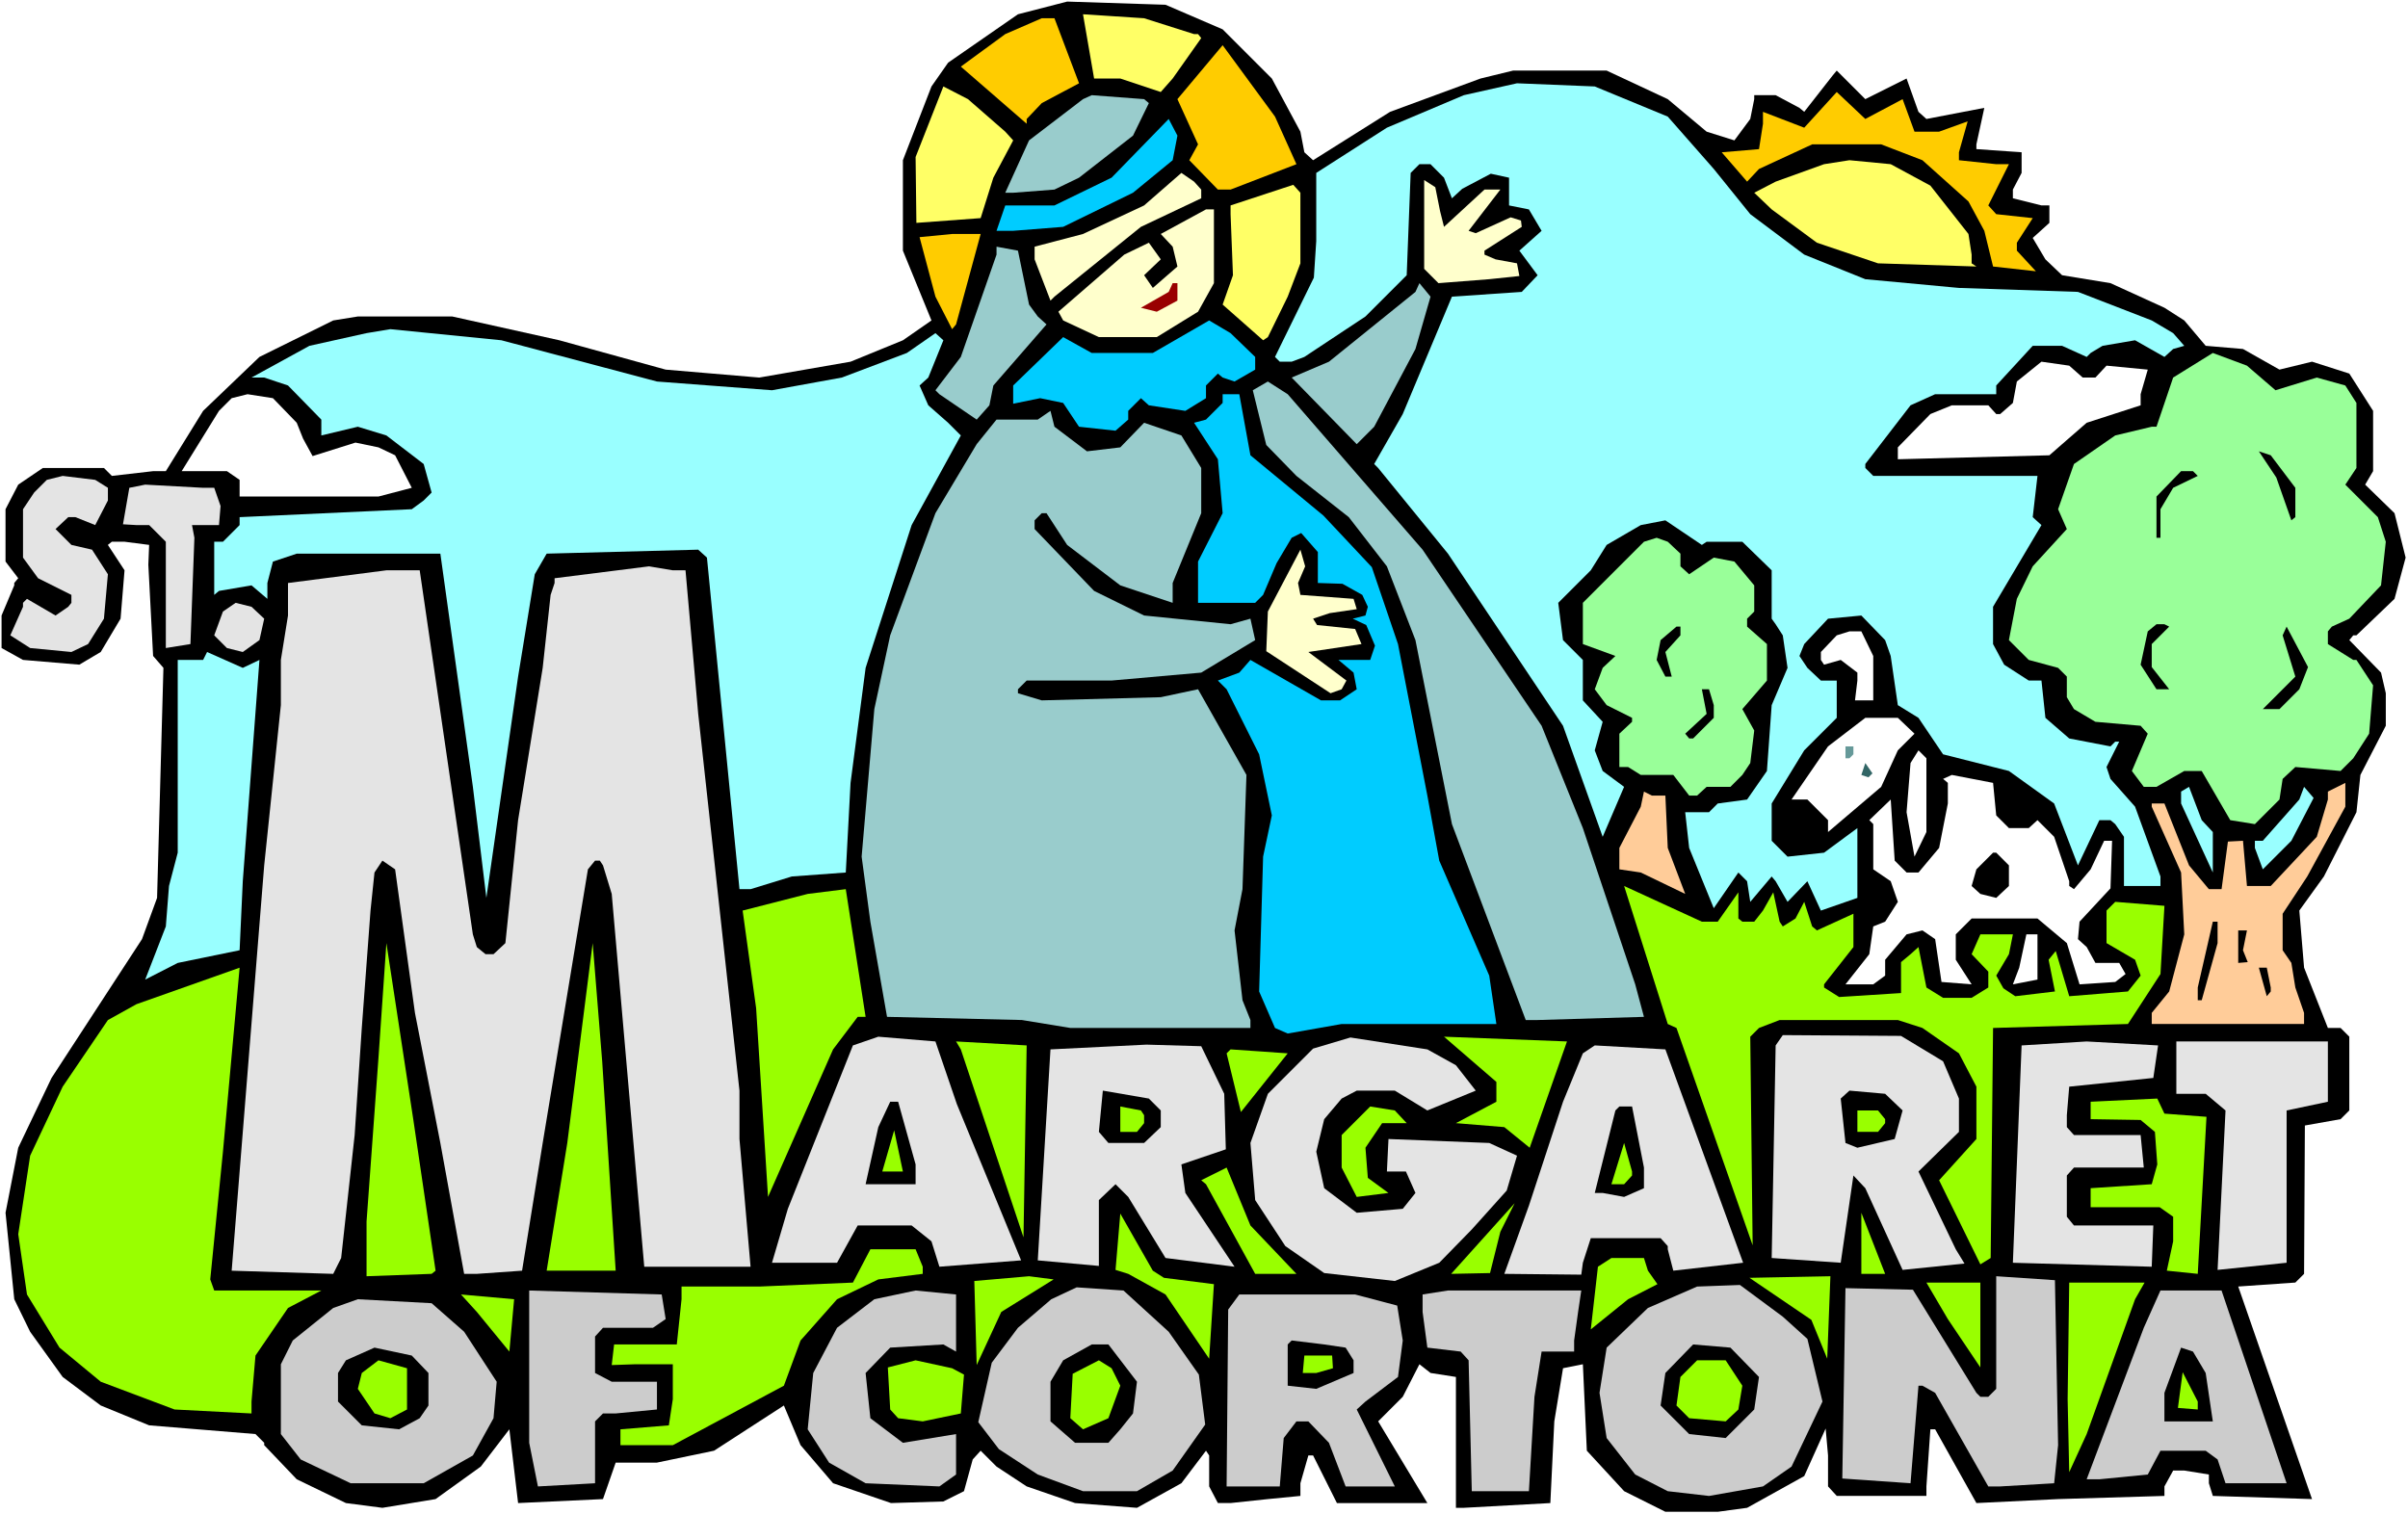<?xml version="1.0" encoding="UTF-8" standalone="no"?>
<svg
   version="1.0"
   width="129.766mm"
   height="81.607mm"
   id="svg111"
   sodipodi:docname="Margaret of Cortona.wmf"
   xmlns:inkscape="http://www.inkscape.org/namespaces/inkscape"
   xmlns:sodipodi="http://sodipodi.sourceforge.net/DTD/sodipodi-0.dtd"
   xmlns="http://www.w3.org/2000/svg"
   xmlns:svg="http://www.w3.org/2000/svg">
  <rect width="100%" height="100%" fill="#333333" stroke="none"/>
  <sodipodi:namedview
     id="namedview111"
     pagecolor="#ffffff"
     bordercolor="#000000"
     borderopacity="0.25"
     inkscape:showpageshadow="2"
     inkscape:pageopacity="0.0"
     inkscape:pagecheckerboard="0"
     inkscape:deskcolor="#d1d1d1"
     inkscape:document-units="mm" />
  <defs
     id="defs1">
    <pattern
       id="WMFhbasepattern"
       patternUnits="userSpaceOnUse"
       width="6"
       height="6"
       x="0"
       y="0" />
  </defs>
  <path
     style="fill:#ffffff;fill-opacity:1;fill-rule:evenodd;stroke:none"
     d="M 0,308.436 H 490.455 V 0 H 0 Z"
     id="path1" />
  <path
     style="fill:#000000;fill-opacity:1;fill-rule:evenodd;stroke:none"
     d="m 249.025,5.978 10.019,10.017 5.818,10.825 0.808,4.201 1.778,1.616 15.675,-9.856 18.422,-6.786 6.626,-1.616 h 19.069 l 12.443,5.816 7.918,6.624 5.656,1.777 3.232,-4.362 0.808,-4.039 v -0.808 h 4.363 l 4.848,2.585 0.97,0.808 5.818,-7.432 0.808,-0.969 5.818,5.816 8.403,-4.201 2.424,6.786 1.616,1.454 11.797,-2.262 -1.616,7.432 v 0.969 l 9.211,0.646 v 4.201 l -1.778,3.393 v 1.777 l 5.818,1.454 h 1.616 v 3.555 l -3.394,3.07 2.586,4.362 3.394,3.231 9.858,1.616 10.989,5.009 4.04,2.585 4.363,5.17 7.595,0.646 7.434,4.201 6.626,-1.616 7.595,2.424 4.848,7.594 v 12.279 l -1.616,2.747 5.979,5.816 2.262,9.048 -2.262,8.402 -7.757,7.432 h -0.646 l -0.808,0.969 6.464,6.624 0.97,4.201 v 6.624 l -5.171,10.017 -0.808,7.594 -6.626,13.087 -5.01,6.947 0.97,11.633 4.848,12.279 h 2.586 l 1.778,1.777 v 15.026 l -1.778,1.777 -7.272,1.293 -0.162,30.213 -1.778,1.777 -11.635,0.808 15.029,43.301 -20.2,-0.646 -0.808,-2.585 v -1.777 l -5.01,-0.808 h -2.262 l -1.778,3.231 v 1.939 l -21.654,0.646 -16.645,0.808 -8.403,-15.026 h -0.97 l -0.808,11.633 v 1.939 h -18.261 l -1.778,-1.939 v -6.301 l -0.485,-5.493 -4.363,9.694 -11.635,6.463 -5.979,0.808 h -10.666 l -8.403,-4.201 -7.595,-8.24 -0.808,-17.611 -4.04,0.808 -1.778,10.825 -0.808,16.642 -17.614,0.969 h -1.616 v -26.659 l -5.171,-0.808 -2.262,-1.777 -3.394,6.624 -5.01,5.009 10.019,16.642 h -18.422 l -4.848,-9.694 h -0.97 l -1.616,5.655 v 2.585 l -6.626,0.646 -7.595,0.808 h -2.586 l -1.778,-3.393 v -6.301 l -0.646,-0.969 -5.01,6.624 -9.05,5.009 -12.605,-0.969 -9.858,-3.393 -6.141,-4.039 -3.232,-3.231 -1.616,1.777 -1.778,6.463 -4.202,2.1 -10.666,0.323 -11.797,-4.039 -6.626,-7.755 -3.394,-8.078 -14.221,9.209 -11.635,2.424 h -8.403 l -2.586,7.432 -17.291,0.808 -1.778,-15.026 -5.818,7.594 -9.211,6.624 -10.827,1.777 -7.434,-0.969 -10.019,-4.847 -6.626,-6.947 v -0.485 l -1.778,-1.777 -21.654,-1.777 -9.858,-4.039 -7.757,-5.816 -6.626,-9.209 -3.232,-6.624 -1.778,-17.611 2.586,-13.249 6.787,-14.218 18.422,-28.275 3.07,-8.402 1.293,-46.855 -2.101,-2.424 -0.97,-18.58 0.162,-4.039 -5.01,-0.646 h -2.586 l -0.808,0.646 3.394,5.17 -0.808,9.856 -4.04,6.786 -4.363,2.585 -11.474,-0.969 -4.363,-2.424 v -6.624 l 2.586,-6.14 v -0.485 l 0.808,-0.969 -2.586,-3.393 V 103.727 L 3.717,98.719 8.726,95.326 H 21.17 l 1.616,1.616 8.403,-0.969 h 2.586 L 41.37,83.693 52.843,72.706 67.872,65.274 72.882,64.466 h 19.23 l 21.816,4.847 21.654,5.978 19.069,1.616 18.584,-3.231 10.666,-4.362 5.818,-4.039 -5.818,-14.218 V 32.637 l 5.818,-15.026 3.394,-4.847 14.221,-9.856 10.019,-2.585 20.038,0.646 z"
     id="path2" />
  <path
     style="fill:#ffff66;fill-opacity:1;fill-rule:evenodd;stroke:none"
     d="m 243.208,6.947 h 0.808 l 0.646,0.808 -5.818,8.24 -2.424,2.747 -8.242,-2.747 h -5.333 l -2.262,-13.087 12.443,0.808 z"
     id="path3" />
  <path
     style="fill:#ffcc00;fill-opacity:1;fill-rule:evenodd;stroke:none"
     d="m 219.776,16.965 -7.595,4.039 -3.07,3.231 v 0.969 l -13.413,-11.633 9.05,-6.624 7.434,-3.231 h 2.586 z"
     id="path4" />
  <path
     style="fill:#ffcc00;fill-opacity:1;fill-rule:evenodd;stroke:none"
     d="m 264.054,33.445 -13.413,5.17 h -2.586 l -5.818,-5.978 1.778,-3.231 -4.202,-9.209 9.211,-10.987 10.666,14.541 z"
     id="path5" />
  <path
     style="fill:#99ffff;fill-opacity:1;fill-rule:evenodd;stroke:none"
     d="m 339.683,23.751 9.373,10.664 7.434,9.209 10.989,8.24 12.443,5.009 19.069,1.777 24.24,0.808 15.029,5.816 4.363,2.585 2.262,2.585 -2.262,0.646 -1.778,1.616 -5.979,-3.393 -6.626,1.131 -2.424,1.454 -0.808,0.808 -5.01,-2.262 h -5.979 l -7.434,8.078 v 1.777 h -12.443 l -5.01,2.262 -9.211,11.956 v 0.808 l 1.616,1.616 h 33.451 l -0.97,8.402 1.778,1.616 -9.858,16.642 v 7.594 l 2.262,4.201 5.01,3.231 h 2.586 l 0.808,7.594 4.848,4.201 8.403,1.616 0.97,-0.969 h 0.808 l -2.586,5.17 0.808,2.424 5.01,5.655 5.171,14.218 v 1.939 h -7.434 v -10.017 l -1.778,-2.585 -0.97,-0.808 h -2.262 l -4.363,9.209 -4.848,-12.602 -9.211,-6.624 -13.413,-3.393 -5.01,-7.432 -4.202,-2.585 -1.454,-10.017 -1.131,-3.231 -4.848,-5.009 -6.787,0.646 -4.848,5.17 -0.97,2.424 1.616,2.424 2.747,2.585 h 3.232 v 7.594 l -6.626,6.624 -6.626,10.825 v 7.594 l 3.232,3.231 7.434,-0.808 6.787,-5.009 v 14.218 l -7.434,2.585 -2.747,-5.978 -4.04,4.201 -2.424,-4.201 -0.808,-0.969 -4.363,5.17 -0.646,-4.201 -1.778,-1.777 -5.01,7.271 -5.01,-12.279 -0.808,-7.271 h 4.848 l 1.778,-1.777 5.979,-0.808 4.04,-5.816 0.97,-13.41 3.232,-7.594 -0.97,-6.624 -1.454,-2.262 -0.808,-1.131 v -9.856 l -5.979,-5.816 h -7.272 l -0.97,0.646 -7.434,-5.009 -5.01,0.969 -6.949,4.039 -3.232,5.17 -6.626,6.624 0.97,7.594 4.04,4.039 v 8.24 l 4.04,4.362 -1.616,5.816 1.616,4.201 4.363,3.231 -4.363,10.179 -8.08,-22.62 -23.432,-35.061 -14.221,-17.449 -0.808,-0.808 5.818,-10.179 10.019,-23.912 14.221,-0.969 3.232,-3.393 -3.717,-5.009 4.525,-4.039 -2.586,-4.362 -4.04,-0.808 v -5.655 l -3.717,-0.808 -5.818,3.07 -2.101,1.939 -1.616,-4.201 -2.747,-2.747 h -2.262 l -1.778,1.777 -0.808,20.842 -8.403,8.402 -12.443,8.24 -2.586,0.969 h -2.424 l -0.97,-0.969 7.918,-16.157 0.485,-7.432 V 35.222 l 14.382,-9.209 15.675,-6.624 10.827,-2.424 15.837,0.646 z"
     id="path6" />
  <path
     style="fill:#ffff66;fill-opacity:1;fill-rule:evenodd;stroke:none"
     d="m 204.747,26.82 1.616,1.777 -4.04,7.594 -2.586,8.24 -13.09,0.969 -0.162,-13.41 5.656,-14.38 5.01,2.585 z"
     id="path7" />
  <path
     style="fill:#ffcc00;fill-opacity:1;fill-rule:evenodd;stroke:none"
     d="m 387.516,20.196 2.424,6.624 h 5.01 l 5.818,-2.1 -1.778,6.301 v 1.616 l 7.595,0.808 h 2.586 l -4.202,8.402 1.616,1.777 7.434,0.808 -3.232,5.009 v 1.616 l 3.878,4.201 -8.726,-0.969 -1.778,-7.271 -3.232,-5.978 -9.373,-8.402 -8.403,-3.231 h -14.059 l -10.827,5.009 -2.424,2.585 -5.171,-5.978 7.595,-0.646 0.808,-5.17 V 22.781 l 8.403,3.231 6.626,-7.271 5.818,5.493 z"
     id="path8" />
  <path
     style="fill:#99cccc;fill-opacity:1;fill-rule:evenodd;stroke:none"
     d="m 233.997,21.004 -3.232,6.624 -10.989,8.563 -5.01,2.424 -8.403,0.646 h -1.616 l 4.848,-10.664 10.989,-8.402 1.778,-0.808 10.666,0.808 z"
     id="path9" />
  <path
     style="fill:#00ccff;fill-opacity:1;fill-rule:evenodd;stroke:none"
     d="m 238.845,32.637 -8.08,6.624 -14.221,6.947 -10.181,0.808 h -3.394 l 1.778,-5.17 h 10.019 l 11.635,-5.655 11.635,-11.956 1.778,3.393 z"
     id="path10" />
  <path
     style="fill:#ffff66;fill-opacity:1;fill-rule:evenodd;stroke:none"
     d="m 393.172,37.807 7.757,9.856 0.646,4.201 v 1.777 l 0.97,0.646 -20.038,-0.646 -12.443,-4.201 -9.211,-6.786 -3.555,-3.393 4.363,-2.262 9.858,-3.555 5.171,-0.808 8.403,0.808 z"
     id="path11" />
  <path
     style="fill:#ffffcc;fill-opacity:1;fill-rule:evenodd;stroke:none"
     d="m 244.662,38.615 v 1.777 l -12.282,5.816 -17.614,14.218 -0.808,0.808 -3.232,-8.402 v -2.585 l 9.858,-2.585 12.443,-5.816 7.595,-6.624 2.586,1.777 z"
     id="path12" />
  <path
     style="fill:#ffffcc;fill-opacity:1;fill-rule:evenodd;stroke:none"
     d="m 293.304,42.977 0.808,3.231 8.242,-7.594 h 3.232 l -6.464,8.402 1.454,0.485 7.11,-3.231 2.101,0.646 0.162,1.293 -7.595,4.847 v 0.808 l 2.262,0.969 4.363,0.808 0.485,2.585 -6.141,0.646 -10.342,0.808 -2.909,-2.908 V 36.676 l 2.262,1.454 z"
     id="path13" />
  <path
     style="fill:#ffff66;fill-opacity:1;fill-rule:evenodd;stroke:none"
     d="m 264.862,53.641 -2.586,6.786 -4.04,8.24 -0.97,0.646 -8.242,-7.271 2.101,-5.978 -0.485,-12.441 v -1.777 l 12.766,-4.201 1.454,1.616 z"
     id="path14" />
  <path
     style="fill:#ffffcc;fill-opacity:1;fill-rule:evenodd;stroke:none"
     d="m 247.248,57.68 -3.232,5.816 -8.403,5.17 h -11.797 l -7.272,-3.393 -0.97,-1.777 13.413,-11.633 5.01,-2.424 2.424,3.393 -3.394,3.231 1.778,2.585 5.01,-4.362 -0.97,-4.039 -2.424,-2.585 9.211,-5.009 h 1.616 z"
     id="path15" />
  <path
     style="fill:#ffcc00;fill-opacity:1;fill-rule:evenodd;stroke:none"
     d="m 194.728,66.082 -0.808,0.969 -3.394,-6.624 -3.232,-12.118 6.626,-0.646 h 5.818 z"
     id="path16" />
  <path
     style="fill:#99cccc;fill-opacity:1;fill-rule:evenodd;stroke:none"
     d="m 209.595,62.043 1.778,2.424 1.778,1.616 -10.827,12.441 -0.808,4.039 -2.586,2.908 -7.595,-5.17 -0.808,-0.808 5.171,-6.786 7.272,-20.842 v -1.616 l 4.363,0.808 z"
     id="path17" />
  <path
     style="fill:#990000;fill-opacity:1;fill-rule:evenodd;stroke:none"
     d="m 239.814,61.235 -4.202,2.262 -3.232,-0.808 5.656,-3.231 0.808,-1.777 h 0.97 z"
     id="path18" />
  <path
     style="fill:#99cccc;fill-opacity:1;fill-rule:evenodd;stroke:none"
     d="m 288.294,71.09 -8.403,15.834 -3.555,3.555 -13.251,-13.572 7.595,-3.231 17.614,-14.218 0.808,-1.777 2.262,2.747 z"
     id="path19" />
  <path
     style="fill:#00ccff;fill-opacity:1;fill-rule:evenodd;stroke:none"
     d="m 255.651,72.706 v 2.585 l -4.202,2.424 -2.424,-0.808 -0.97,-0.808 -2.424,2.424 v 2.585 l -4.202,2.585 -7.434,-1.131 -1.616,-1.454 -2.586,2.585 v 1.777 l -2.586,2.262 -7.434,-0.808 -3.232,-4.847 -4.686,-0.969 -5.494,1.131 v -3.716 l 10.181,-9.856 5.818,3.231 h 12.443 l 11.474,-6.624 4.363,2.585 z"
     id="path20" />
  <path
     style="fill:#99ffff;fill-opacity:1;fill-rule:evenodd;stroke:none"
     d="m 133.805,77.715 23.432,1.777 14.221,-2.585 13.251,-5.009 5.818,-4.039 1.616,1.454 -3.07,7.594 -1.778,1.616 1.778,4.039 4.04,3.555 2.586,2.585 -10.019,18.257 -9.373,29.082 -3.07,23.428 -0.97,18.257 -10.989,0.808 -8.403,2.585 h -2.262 l -6.626,-67.536 -1.778,-1.616 -30.866,0.808 -2.424,4.201 -3.394,20.842 -6.464,45.078 -2.747,-22.62 -6.626,-47.501 H 60.438 l -4.848,1.616 -1.131,4.362 v 3.231 l -3.232,-2.747 -6.626,1.131 -0.97,0.808 v -10.825 h 1.778 l 3.394,-3.393 v -1.616 l 35.067,-1.616 2.424,-1.777 1.616,-1.616 -1.616,-5.816 -7.595,-5.816 -5.818,-1.777 -7.434,1.777 v -3.231 l -6.787,-6.947 -4.848,-1.616 h -2.586 l 11.797,-6.463 11.635,-2.585 4.848,-0.808 22.624,2.262 z"
     id="path21" />
  <path
     style="fill:#99ff99;fill-opacity:1;fill-rule:evenodd;stroke:none"
     d="m 463.468,79.492 8.403,-2.585 5.818,1.616 2.262,3.555 v 13.249 l -2.262,3.393 6.626,6.624 1.616,5.009 -0.97,8.886 -6.464,6.786 -3.555,1.616 -0.808,0.969 v 2.585 l 5.171,3.231 h 0.646 l 3.394,5.17 -0.808,9.856 -3.232,5.009 -2.586,2.585 -9.211,-0.808 -2.586,2.424 -0.646,4.201 -5.01,5.009 -5.01,-0.808 -5.818,-10.017 h -3.555 l -5.656,3.231 h -2.586 l -2.424,-3.231 3.232,-7.594 -1.454,-1.616 -9.211,-0.808 -4.363,-2.585 -1.454,-2.424 v -4.201 l -1.778,-1.777 -5.979,-1.616 -4.04,-4.039 1.616,-8.402 3.232,-6.624 6.949,-7.594 -1.778,-4.039 3.232,-9.209 8.403,-5.816 7.434,-1.777 h 0.97 l 3.394,-10.017 8.08,-5.009 6.949,2.585 z"
     id="path22" />
  <path
     style="fill:#ffffff;fill-opacity:1;fill-rule:evenodd;stroke:none"
     d="m 424.2,76.907 h 2.586 l 2.262,-2.424 8.403,0.808 -1.454,5.009 v 2.262 l -10.989,3.555 -5.01,4.362 -2.586,2.262 -30.866,0.808 v -2.424 l 6.626,-6.786 4.363,-1.777 h 7.434 l 1.616,1.777 h 0.808 l 2.586,-2.262 0.808,-4.362 5.01,-4.039 5.656,0.808 z"
     id="path23" />
  <path
     style="fill:#99cccc;fill-opacity:1;fill-rule:evenodd;stroke:none"
     d="m 289.748,111.967 24.24,35.868 8.403,20.842 10.666,31.829 1.778,6.624 -21.654,0.646 h -2.424 l -15.029,-39.908 -7.434,-37.484 -5.818,-15.026 -7.757,-10.017 -10.666,-8.402 -6.141,-6.301 -2.747,-11.148 3.07,-1.777 4.04,2.585 z"
     id="path24" />
  <path
     style="fill:#ffffff;fill-opacity:1;fill-rule:evenodd;stroke:none"
     d="m 60.438,86.116 1.293,3.231 1.939,3.555 8.726,-2.747 4.686,0.969 3.394,1.616 3.394,6.624 -6.787,1.777 H 48.803 v -3.393 l -2.586,-1.777 h -9.211 l 7.595,-12.279 2.586,-2.585 3.232,-0.808 5.171,0.808 z"
     id="path25" />
  <path
     style="fill:#00ccff;fill-opacity:1;fill-rule:evenodd;stroke:none"
     d="m 254.681,92.741 14.867,12.279 9.858,10.502 5.333,15.672 5.979,30.86 2.424,13.249 10.181,23.428 1.454,9.856 h -31.512 l -10.989,1.939 -2.586,-1.131 -3.232,-7.432 0.808,-27.467 1.778,-8.402 -2.586,-12.441 -6.626,-13.249 -1.778,-1.777 4.363,-1.616 2.262,-2.585 14.382,8.24 h 3.878 l 3.394,-2.262 -0.646,-3.393 -3.07,-2.585 h 6.464 l 0.97,-2.908 -1.778,-4.201 -2.747,-1.293 2.586,-0.646 0.485,-1.777 -1.131,-2.424 -4.04,-2.262 -5.01,-0.162 v -6.301 l -3.394,-3.878 -1.939,0.969 -3.07,5.17 -2.747,6.463 -1.616,1.616 h -11.635 v -8.402 l 5.01,-9.856 -0.97,-10.987 -4.848,-7.432 2.424,-0.646 3.394,-3.393 v -1.777 h 3.394 z"
     id="path26" />
  <path
     style="fill:#99cccc;fill-opacity:1;fill-rule:evenodd;stroke:none"
     d="m 221.392,91.933 6.787,-0.808 4.848,-5.009 7.595,2.585 4.04,6.624 v 9.209 l -5.818,14.218 v 4.039 l -10.666,-3.555 -10.827,-8.24 -4.202,-6.463 h -0.97 l -1.454,1.454 v 1.777 l 12.12,12.602 10.181,5.009 17.614,1.777 4.04,-1.131 0.97,4.362 -10.989,6.624 -18.261,1.616 h -17.291 l -1.778,1.777 v 0.808 l 4.848,1.454 24.24,-0.646 7.595,-1.616 9.858,17.449 -0.808,23.266 -1.616,8.402 1.616,14.218 1.616,4.039 v 1.616 h -36.683 l -9.858,-1.616 -27.472,-0.646 -3.394,-19.388 -1.778,-13.249 2.586,-30.052 3.232,-15.026 9.211,-24.882 8.403,-14.057 4.04,-5.009 h 8.403 l 2.586,-1.777 0.808,3.231 z"
     id="path27" />
  <path
     style="fill:#000000;fill-opacity:1;fill-rule:evenodd;stroke:none"
     d="m 467.508,99.365 v 5.978 l -0.808,0.646 -3.07,-8.725 -3.555,-5.332 2.424,0.808 z"
     id="path28" />
  <path
     style="fill:#000000;fill-opacity:1;fill-rule:evenodd;stroke:none"
     d="m 447.631,96.942 -5.01,2.424 -2.586,4.362 v 5.816 h -0.808 v -8.402 l 5.01,-5.17 h 2.424 z"
     id="path29" />
  <path
     style="fill:#e4e4e4;fill-opacity:1;fill-rule:evenodd;stroke:none"
     d="m 21.978,99.365 v 2.585 l -2.586,5.009 -4.04,-1.616 h -1.454 l -2.586,2.424 3.232,3.231 4.202,0.969 3.232,5.009 -0.808,9.048 -3.232,5.17 -3.394,1.616 -8.403,-0.808 -4.04,-2.585 2.586,-5.816 v -0.808 l 0.808,-0.808 5.818,3.393 2.586,-1.777 0.646,-0.808 v -1.616 l -6.787,-3.393 -3.07,-4.201 v -9.856 l 2.262,-3.393 2.586,-2.585 3.232,-0.808 6.626,0.808 z"
     id="path30" />
  <path
     style="fill:#e4e4e4;fill-opacity:1;fill-rule:evenodd;stroke:none"
     d="m 43.632,99.365 1.293,3.716 -0.323,3.878 h -5.494 l 0.485,2.585 -0.808,21.65 -5.01,0.808 v -21.65 l -3.394,-3.393 h -2.586 l -2.747,-0.162 1.293,-7.432 3.232,-0.646 11.797,0.646 z"
     id="path31" />
  <path
     style="fill:#99ff99;fill-opacity:1;fill-rule:evenodd;stroke:none"
     d="m 342.268,112.775 v 2.585 l 1.778,1.616 5.01,-3.393 4.202,0.808 4.04,4.847 v 5.332 l -1.454,1.454 v 1.616 l 4.04,3.555 v 7.432 l -5.01,5.816 2.424,4.362 -0.808,6.624 -1.616,2.424 -2.424,2.424 h -4.848 l -1.939,1.777 h -1.616 l -3.232,-4.201 h -6.626 l -2.586,-1.616 h -1.778 v -6.786 l 2.586,-2.424 v -0.808 l -5.171,-2.585 -2.424,-3.231 1.616,-4.362 2.586,-2.424 -6.626,-2.424 v -8.402 l 6.626,-6.624 5.818,-5.816 2.586,-0.808 2.262,0.808 z"
     id="path32" />
  <path
     style="fill:#ffffcc;fill-opacity:1;fill-rule:evenodd;stroke:none"
     d="m 264.377,118.753 0.485,2.424 10.827,0.808 0.646,2.1 -5.494,0.808 -3.394,1.131 0.808,1.293 7.757,0.808 1.293,3.07 -10.827,1.616 7.757,5.816 -0.97,1.777 -2.262,0.808 -13.09,-8.563 0.323,-8.078 6.626,-12.602 0.97,3.393 z"
     id="path33" />
  <path
     style="fill:#e4e4e4;fill-opacity:1;fill-rule:evenodd;stroke:none"
     d="m 139.622,116.168 2.586,29.244 8.403,76.745 v 9.856 l 2.262,26.013 h -21.654 l -6.626,-75.938 -1.778,-5.816 -0.646,-0.969 h -0.97 l -1.454,1.777 -9.211,55.741 -4.202,26.013 -9.211,0.646 h -2.586 l -4.848,-26.659 -5.171,-26.497 -4.04,-29.244 -2.586,-1.777 -1.616,2.424 -0.808,7.755 -1.778,23.912 -1.454,21.812 -2.747,25.043 -1.616,3.231 -20.685,-0.646 6.626,-82.562 3.394,-32.637 v -9.209 l 1.454,-9.048 v -6.624 l 20.038,-2.585 h 6.787 l 10.827,74.16 0.808,2.585 1.778,1.454 h 1.616 l 2.424,-2.262 2.586,-25.043 5.01,-31.021 1.616,-14.864 0.808,-2.424 v -0.969 l 19.23,-2.424 4.848,0.808 z"
     id="path34" />
  <path
     style="fill:#e4e4e4;fill-opacity:1;fill-rule:evenodd;stroke:none"
     d="m 53.813,126.024 -0.97,4.362 -3.394,2.424 -3.232,-0.808 -2.586,-2.585 1.778,-4.847 2.586,-1.777 3.232,0.808 z"
     id="path35" />
  <path
     style="fill:#000000;fill-opacity:1;fill-rule:evenodd;stroke:none"
     d="m 441.814,127.64 -3.555,3.555 v 4.686 l 3.555,4.524 h 0.808 -3.394 l -3.232,-5.009 1.454,-6.786 1.778,-1.454 h 1.616 z"
     id="path36" />
  <path
     style="fill:#000000;fill-opacity:1;fill-rule:evenodd;stroke:none"
     d="m 342.268,129.417 -3.07,3.393 1.293,5.009 h -1.293 l -1.778,-3.393 0.808,-4.039 3.232,-2.747 h 0.808 z"
     id="path37" />
  <path
     style="fill:#000000;fill-opacity:1;fill-rule:evenodd;stroke:none"
     d="m 468.316,140.404 -4.04,4.039 h -3.394 l 6.626,-6.624 -2.586,-8.402 0.808,-1.777 4.363,8.24 z"
     id="path38" />
  <path
     style="fill:#ffffff;fill-opacity:1;fill-rule:evenodd;stroke:none"
     d="m 381.537,133.618 v 9.048 h -3.717 l 0.485,-4.039 v -1.616 l -3.394,-2.585 -3.394,0.969 -0.646,-0.969 v -1.616 l 3.232,-3.393 2.586,-0.808 h 2.424 z"
     id="path39" />
  <path
     style="fill:#99ffff;fill-opacity:1;fill-rule:evenodd;stroke:none"
     d="m 52.843,134.426 -3.394,45.078 -0.646,14.057 -12.605,2.585 -6.626,3.393 4.202,-10.825 0.646,-8.24 1.778,-6.786 v -39.261 h 5.171 l 0.808,-1.616 7.272,3.231 z"
     id="path40" />
  <path
     style="fill:#000000;fill-opacity:1;fill-rule:evenodd;stroke:none"
     d="m 349.056,143.635 v 2.585 l -4.202,4.201 h -0.808 l -0.808,-0.969 4.363,-4.039 -0.97,-5.009 h 1.454 z"
     id="path41" />
  <path
     style="fill:#ffffff;fill-opacity:1;fill-rule:evenodd;stroke:none"
     d="m 389.94,149.452 -3.394,3.393 -3.394,7.432 -10.827,9.209 v -2.424 l -4.202,-4.201 h -3.232 l 7.434,-10.825 7.595,-5.816 h 6.626 z"
     id="path42" />
  <path
     style="fill:#669999;fill-opacity:1;fill-rule:evenodd;stroke:none"
     d="m 377.497,153.652 -0.808,0.808 h -0.808 v -2.424 h 1.616 z"
     id="path43" />
  <path
     style="fill:#ffffff;fill-opacity:1;fill-rule:evenodd;stroke:none"
     d="m 392.364,169.486 -2.424,5.009 -1.616,-9.048 0.808,-10.017 1.616,-2.585 1.616,1.616 z"
     id="path44" />
  <path
     style="fill:#326666;fill-opacity:1;fill-rule:evenodd;stroke:none"
     d="m 380.568,158.338 -1.454,-0.485 0.808,-2.424 1.454,2.1 z"
     id="path45" />
  <path
     style="fill:#ffffff;fill-opacity:1;fill-rule:evenodd;stroke:none"
     d="m 406.585,166.093 2.586,2.585 h 4.04 l 1.778,-1.616 3.394,3.393 3.07,9.048 v 0.969 l 0.97,0.646 3.394,-4.039 2.747,-5.816 h 1.616 l -0.323,9.694 -6.302,6.786 -0.323,3.555 1.778,1.616 1.778,3.231 h 4.848 l 1.293,2.262 -2.101,1.616 -7.272,0.485 -2.586,-8.402 -5.979,-5.009 h -13.413 l -3.232,3.231 v 5.17 l 3.232,5.009 -6.141,-0.485 -1.293,-8.725 -2.586,-1.777 -3.232,0.808 -4.363,5.17 v 3.231 l -2.424,1.777 h -5.656 l 4.848,-6.14 0.808,-5.655 2.424,-0.969 2.586,-4.039 -1.454,-4.201 -3.555,-2.424 v -9.209 l -0.808,-0.808 4.363,-4.201 0.808,12.441 2.424,2.424 h 2.424 l 4.202,-5.009 1.778,-9.048 v -4.201 l -0.97,-0.808 1.778,-0.808 8.403,1.616 z"
     id="path46" />
  <path
     style="fill:#ffcc99;fill-opacity:1;fill-rule:evenodd;stroke:none"
     d="m 469.932,178.534 -5.01,7.594 v 7.432 l 1.778,2.585 0.808,5.009 1.778,5.17 v 2.262 H 438.259 v -2.262 l 3.555,-4.362 3.07,-11.633 -0.646,-12.602 -5.979,-13.41 v -0.646 h 2.586 l 5.01,12.602 4.04,4.847 h 2.586 l 1.293,-9.694 3.07,-0.162 0.808,9.209 h 4.848 l 9.373,-10.017 2.262,-7.594 v -1.616 l 3.555,-1.777 v 4.847 z"
     id="path47" />
  <path
     style="fill:#99ffff;fill-opacity:1;fill-rule:evenodd;stroke:none"
     d="m 450.702,169.486 v 8.24 l -6.464,-14.057 v -2.424 l 1.616,-0.969 2.586,6.786 z"
     id="path48" />
  <path
     style="fill:#99ffff;fill-opacity:1;fill-rule:evenodd;stroke:none"
     d="m 466.7,171.263 -5.818,5.816 -1.616,-4.362 v -1.454 h 1.616 l 7.434,-8.402 0.97,-2.585 1.939,2.262 z"
     id="path49" />
  <path
     style="fill:#ffcc99;fill-opacity:1;fill-rule:evenodd;stroke:none"
     d="m 339.198,162.054 0.485,10.664 3.555,9.371 -9.05,-4.362 -4.363,-0.646 v -4.362 l 4.363,-8.402 0.646,-3.07 1.616,0.808 z"
     id="path50" />
  <path
     style="fill:#000000;fill-opacity:1;fill-rule:evenodd;stroke:none"
     d="m 409.171,176.272 v 4.201 l -2.586,2.424 -3.232,-0.808 -1.778,-1.616 0.97,-3.393 3.394,-3.393 h 0.646 z"
     id="path51" />
  <path
     style="fill:#99ff00;fill-opacity:1;fill-rule:evenodd;stroke:none"
     d="m 349.864,187.743 4.202,-5.978 v 5.332 l 0.808,0.646 h 2.424 l 1.778,-2.262 2.101,-3.716 1.293,5.978 0.646,0.969 2.586,-1.616 1.778,-3.393 1.616,5.009 0.97,0.808 7.434,-3.393 v 6.786 l -5.979,7.594 v 0.646 l 3.07,1.939 12.605,-0.808 v -6.301 l 1.939,-1.616 1.616,-1.454 1.616,8.24 3.394,2.1 h 5.818 l 3.394,-2.1 v -3.231 l -3.394,-3.555 1.778,-4.039 h 6.626 l -0.808,4.039 -2.586,4.362 1.454,2.585 2.424,1.616 8.08,-0.969 -1.293,-6.463 1.454,-1.777 2.747,9.209 11.958,-0.969 2.586,-3.231 -1.131,-3.231 -5.818,-3.393 v -6.624 l 1.778,-1.777 10.019,0.808 -0.808,13.895 -6.626,10.179 -27.472,0.808 -0.485,46.855 -2.101,1.293 -8.403,-17.126 7.595,-8.402 v -10.664 l -3.555,-6.786 -7.434,-5.17 -5.01,-1.616 h -24.078 l -4.202,1.616 -1.778,1.777 0.485,42.493 -15.514,-44.27 -1.778,-0.808 -8.888,-28.113 15.837,7.271 z"
     id="path52" />
  <path
     style="fill:#99ff00;fill-opacity:1;fill-rule:evenodd;stroke:none"
     d="m 174.689,207.132 -5.01,6.624 -13.251,30.052 -2.424,-38.453 -2.747,-19.873 13.251,-3.393 7.757,-0.969 4.04,26.013 z"
     id="path53" />
  <path
     style="fill:#000000;fill-opacity:1;fill-rule:evenodd;stroke:none"
     d="m 451.671,192.106 -3.232,11.633 h -0.808 v -2.585 l 3.07,-13.41 h 0.97 z"
     id="path54" />
  <path
     style="fill:#000000;fill-opacity:1;fill-rule:evenodd;stroke:none"
     d="m 456.843,193.56 0.97,2.424 -1.939,0.162 v -6.624 h 1.778 z"
     id="path55" />
  <path
     style="fill:#ffffff;fill-opacity:1;fill-rule:evenodd;stroke:none"
     d="m 414.988,199.538 -5.01,0.969 1.293,-3.393 1.454,-6.786 h 2.262 z"
     id="path56" />
  <path
     style="fill:#99ff00;fill-opacity:1;fill-rule:evenodd;stroke:none"
     d="m 42.824,260.611 0.808,2.262 h 21.816 l -6.787,3.555 -6.626,9.694 -0.808,9.371 v 2.424 l -15.675,-0.808 -15.029,-5.655 -8.403,-6.947 -6.626,-10.825 -1.778,-12.279 2.424,-15.995 6.626,-14.057 9.211,-13.572 5.818,-3.231 21.008,-7.432 -3.394,37.484 z"
     id="path57" />
  <path
     style="fill:#000000;fill-opacity:1;fill-rule:evenodd;stroke:none"
     d="m 462.499,201.154 v 0.808 l -0.808,0.969 -1.616,-5.816 h 1.616 z"
     id="path58" />
  <path
     style="fill:#99ff00;fill-opacity:1;fill-rule:evenodd;stroke:none"
     d="m 88.718,258.834 -0.808,0.646 -13.251,0.485 V 248.817 l 2.424,-33.283 1.616,-23.428 5.494,36.03 z"
     id="path59" />
  <path
     style="fill:#99ff00;fill-opacity:1;fill-rule:evenodd;stroke:none"
     d="m 125.401,258.834 h -14.059 l 4.202,-26.013 5.171,-40.715 1.939,24.074 z"
     id="path60" />
  <path
     style="fill:#e4e4e4;fill-opacity:1;fill-rule:evenodd;stroke:none"
     d="m 194.889,224.904 13.09,31.829 -16.645,1.293 -1.616,-5.17 -4.04,-3.231 H 174.689 l -4.202,7.594 h -13.251 l 3.232,-10.987 13.251,-33.283 5.171,-1.777 11.635,0.969 z"
     id="path61" />
  <path
     style="fill:#99ff00;fill-opacity:1;fill-rule:evenodd;stroke:none"
     d="m 311.564,233.791 -5.171,-4.201 -9.858,-0.808 8.242,-4.362 v -4.039 l -10.666,-9.209 25.048,0.969 z"
     id="path62" />
  <path
     style="fill:#99ff00;fill-opacity:1;fill-rule:evenodd;stroke:none"
     d="m 208.464,252.048 -12.766,-38.292 -0.97,-1.616 14.382,0.808 z"
     id="path63" />
  <path
     style="fill:#e4e4e4;fill-opacity:1;fill-rule:evenodd;stroke:none"
     d="m 296.536,216.987 4.04,5.17 -9.858,4.039 -6.626,-4.039 h -7.757 l -3.07,1.616 -3.555,4.201 -1.616,6.624 1.616,7.432 6.626,5.009 9.373,-0.808 2.586,-3.231 -1.939,-4.362 h -3.878 l 0.323,-6.624 20.523,0.808 5.656,2.585 -2.101,7.109 -7.11,7.917 -6.626,6.786 -9.05,3.716 -14.382,-1.616 -7.918,-5.493 -6.141,-9.371 -0.97,-11.633 3.555,-10.017 9.211,-9.209 7.595,-2.262 15.675,2.424 z"
     id="path64" />
  <path
     style="fill:#e4e4e4;fill-opacity:1;fill-rule:evenodd;stroke:none"
     d="m 395.758,216.18 3.232,7.594 v 6.786 l -8.242,8.078 7.595,15.834 1.778,2.908 -12.605,1.293 -7.595,-16.642 -2.424,-2.585 -2.586,17.773 -14.059,-0.969 0.808,-43.301 1.454,-2.1 24.078,0.162 z"
     id="path65" />
  <path
     style="fill:#e4e4e4;fill-opacity:1;fill-rule:evenodd;stroke:none"
     d="m 438.582,219.573 -17.13,1.777 -0.485,5.816 v 2.424 l 1.454,1.616 h 13.574 l 0.646,6.624 h -14.221 l -1.454,1.616 v 8.402 l 1.454,1.777 h 16.16 l -0.323,8.402 -28.28,-0.808 1.778,-44.27 13.251,-0.808 14.544,0.808 z"
     id="path66" />
  <path
     style="fill:#e4e4e4;fill-opacity:1;fill-rule:evenodd;stroke:none"
     d="m 474.134,224.42 -8.403,1.777 v 31.021 l -14.059,1.454 1.616,-32.475 -4.04,-3.393 h -5.979 v -10.664 h 30.866 z"
     id="path67" />
  <path
     style="fill:#e4e4e4;fill-opacity:1;fill-rule:evenodd;stroke:none"
     d="m 355.035,257.218 -14.221,1.616 -1.131,-4.362 v -0.646 l -1.454,-1.616 h -14.221 l -1.616,5.009 -0.323,2.424 -15.675,-0.162 5.01,-13.895 6.949,-21.166 4.04,-9.856 2.424,-1.616 14.382,0.808 z"
     id="path68" />
  <path
     style="fill:#e4e4e4;fill-opacity:1;fill-rule:evenodd;stroke:none"
     d="m 244.662,213.11 4.686,9.694 0.323,11.31 -9.05,3.07 0.808,5.816 10.019,15.026 -14.059,-1.777 -7.595,-12.441 -2.586,-2.585 -3.394,3.231 v 13.41 l -12.443,-1.131 2.586,-42.977 19.554,-0.969 z"
     id="path69" />
  <path
     style="fill:#99ff00;fill-opacity:1;fill-rule:evenodd;stroke:none"
     d="m 252.742,226.52 -2.909,-11.956 0.808,-0.808 11.635,0.808 z"
     id="path70" />
  <path
     style="fill:#000000;fill-opacity:1;fill-rule:evenodd;stroke:none"
     d="m 236.421,226.197 v 3.393 l -3.394,3.231 h -7.272 l -1.939,-2.262 0.808,-8.402 9.373,1.616 z"
     id="path71" />
  <path
     style="fill:#000000;fill-opacity:1;fill-rule:evenodd;stroke:none"
     d="m 387.516,226.197 -1.616,5.816 -7.595,1.777 -2.424,-0.969 -0.97,-9.048 1.778,-1.616 7.272,0.646 z"
     id="path72" />
  <path
     style="fill:#000000;fill-opacity:1;fill-rule:evenodd;stroke:none"
     d="m 186.486,237.184 v 4.039 H 176.305 l 2.586,-11.633 2.424,-5.17 h 1.616 z"
     id="path73" />
  <path
     style="fill:#99ff00;fill-opacity:1;fill-rule:evenodd;stroke:none"
     d="m 440.844,226.843 8.565,0.646 -1.778,31.991 -6.302,-0.646 1.293,-5.978 v -5.009 l -2.747,-1.939 h -14.059 v -3.878 l 12.443,-0.808 1.131,-4.039 -0.485,-6.624 -2.909,-2.424 -10.181,-0.162 v -3.555 l 13.574,-0.646 z"
     id="path74" />
  <path
     style="fill:#99ff00;fill-opacity:1;fill-rule:evenodd;stroke:none"
     d="m 233.027,227.166 v 1.616 l -1.454,1.777 h -3.394 v -5.17 l 4.202,0.808 z"
     id="path75" />
  <path
     style="fill:#99ff00;fill-opacity:1;fill-rule:evenodd;stroke:none"
     d="m 286.516,228.782 h -5.01 l -3.394,5.009 0.485,6.14 4.202,3.07 -6.464,0.808 -3.07,-5.978 v -6.624 l 5.818,-5.816 5.01,0.808 z"
     id="path76" />
  <path
     style="fill:#000000;fill-opacity:1;fill-rule:evenodd;stroke:none"
     d="m 334.835,237.83 v 4.201 l -4.04,1.777 -4.363,-0.808 h -1.616 l 4.202,-16.803 0.808,-0.808 h 2.586 z"
     id="path77" />
  <path
     style="fill:#99ff00;fill-opacity:1;fill-rule:evenodd;stroke:none"
     d="m 383.961,227.974 v 0.808 l -1.454,1.777 h -4.202 v -4.362 h 4.202 z"
     id="path78" />
  <path
     style="fill:#99ff00;fill-opacity:1;fill-rule:evenodd;stroke:none"
     d="M 183.901,238.638 H 179.699 l 2.424,-8.402 z"
     id="path79" />
  <path
     style="fill:#99ff00;fill-opacity:1;fill-rule:evenodd;stroke:none"
     d="m 332.411,239.446 -1.616,1.777 h -2.586 l 2.586,-8.402 1.616,5.816 z"
     id="path80" />
  <path
     style="fill:#99ff00;fill-opacity:1;fill-rule:evenodd;stroke:none"
     d="m 264.054,259.48 h -8.403 l -10.019,-18.257 -0.97,-0.808 5.171,-2.585 4.848,11.795 z"
     id="path81" />
  <path
     style="fill:#99ff00;fill-opacity:1;fill-rule:evenodd;stroke:none"
     d="m 237.067,260.288 10.181,1.293 -0.97,15.188 -8.888,-13.087 -7.595,-4.201 -2.586,-0.808 0.97,-11.471 6.626,11.633 z"
     id="path82" />
  <path
     style="fill:#99ff00;fill-opacity:1;fill-rule:evenodd;stroke:none"
     d="m 379.113,259.48 v -12.441 l 4.848,12.441 z"
     id="path83" />
  <path
     style="fill:#99ff00;fill-opacity:1;fill-rule:evenodd;stroke:none"
     d="m 303.484,259.319 -7.918,0.162 12.928,-14.38 -2.909,5.816 z"
     id="path84" />
  <path
     style="fill:#99ff00;fill-opacity:1;fill-rule:evenodd;stroke:none"
     d="m 187.941,258.026 v 1.454 l -9.05,1.131 -8.403,4.039 -7.434,8.402 -3.394,9.209 -22.624,12.118 h -10.666 v -3.231 l 9.858,-0.808 0.808,-5.332 v -7.109 h -7.757 l -4.686,0.162 0.485,-4.201 h 12.766 l 0.97,-9.209 v -2.585 h 15.837 l 19.069,-0.808 3.555,-6.786 h 9.211 z"
     id="path85" />
  <path
     style="fill:#99ff00;fill-opacity:1;fill-rule:evenodd;stroke:none"
     d="m 335.643,258.834 1.939,2.747 -5.979,3.07 -7.595,6.14 1.454,-12.764 2.747,-1.777 h 6.626 z"
     id="path86" />
  <path
     style="fill:#99ff00;fill-opacity:1;fill-rule:evenodd;stroke:none"
     d="m 203.939,267.235 -5.01,10.825 -0.485,-17.126 11.15,-0.969 5.01,0.646 z"
     id="path87" />
  <path
     style="fill:#99ff00;fill-opacity:1;fill-rule:evenodd;stroke:none"
     d="m 372.164,276.768 -3.232,-7.917 -12.605,-8.563 16.483,-0.323 z"
     id="path88" />
  <path
     style="fill:#99ff00;fill-opacity:1;fill-rule:evenodd;stroke:none"
     d="m 403.353,278.545 -6.626,-9.856 -4.363,-7.432 h 10.989 z"
     id="path89" />
  <path
     style="fill:#99ff00;fill-opacity:1;fill-rule:evenodd;stroke:none"
     d="m 434.865,264.65 -9.858,27.467 -3.555,7.755 -0.323,-14.864 0.323,-23.751 h 15.352 z"
     id="path90" />
  <path
     style="fill:#cccccc;fill-opacity:1;fill-rule:evenodd;stroke:none"
     d="m 363.115,268.205 5.01,4.524 3.07,12.764 -6.302,13.249 -5.818,4.039 -10.989,1.939 -8.403,-0.969 -6.626,-3.393 -5.818,-7.432 -1.454,-9.209 1.454,-9.209 8.403,-8.078 10.019,-4.362 8.726,-0.323 z"
     id="path91" />
  <path
     style="fill:#cccccc;fill-opacity:1;fill-rule:evenodd;stroke:none"
     d="m 418.382,302.134 -10.989,0.646 h -2.424 l -10.827,-19.065 -2.586,-1.454 h -0.808 l -1.616,19.873 -13.898,-0.969 0.646,-38.777 13.736,0.323 12.928,21.004 0.808,0.808 h 1.616 l 1.616,-1.616 v -22.943 l 11.958,0.808 0.646,33.606 z"
     id="path92" />
  <path
     style="fill:#cccccc;fill-opacity:1;fill-rule:evenodd;stroke:none"
     d="m 135.582,268.69 -2.586,1.777 h -10.181 l -1.616,1.777 v 7.432 l 3.394,1.777 h 9.211 v 5.655 l -8.403,0.808 h -2.586 l -1.616,1.616 v 12.602 l -11.635,0.646 -1.778,-8.886 v -31.021 l 26.987,0.808 z"
     id="path93" />
  <path
     style="fill:#cccccc;fill-opacity:1;fill-rule:evenodd;stroke:none"
     d="m 194.728,275.314 -2.586,-1.454 -10.827,0.646 -5.01,5.17 0.97,9.209 6.626,5.009 10.827,-1.777 v 8.24 l -3.394,2.424 -15.029,-0.646 -7.434,-4.201 -4.363,-6.786 1.131,-11.471 4.848,-9.209 7.595,-5.816 8.403,-1.777 8.242,0.808 z"
     id="path94" />
  <path
     style="fill:#cccccc;fill-opacity:1;fill-rule:evenodd;stroke:none"
     d="m 322.068,262.873 -0.646,4.362 -0.808,5.816 v 2.262 h -6.626 l -1.454,9.209 -1.131,19.227 h -11.635 l -0.646,-26.659 -1.616,-1.777 -6.787,-0.808 -0.97,-7.271 v -3.555 l 5.171,-0.808 h 24.24 z"
     id="path95" />
  <path
     style="fill:#cccccc;fill-opacity:1;fill-rule:evenodd;stroke:none"
     d="m 465.731,302.134 h -12.443 l -1.616,-4.847 -2.424,-1.777 h -9.211 l -2.586,4.847 -9.858,0.969 h -2.586 l 11.635,-30.86 3.394,-7.594 h 12.443 z"
     id="path96" />
  <path
     style="fill:#99ff00;fill-opacity:1;fill-rule:evenodd;stroke:none"
     d="m 103.747,275.314 -6.626,-8.078 -3.232,-3.555 10.827,0.969 z"
     id="path97" />
  <path
     style="fill:#cccccc;fill-opacity:1;fill-rule:evenodd;stroke:none"
     d="m 238.037,271.275 6.141,8.725 1.293,10.179 -6.626,9.371 -7.272,4.201 h -10.989 l -9.211,-3.393 -7.918,-5.17 -4.202,-5.493 2.747,-12.118 5.333,-7.109 6.787,-5.816 5.171,-2.424 9.534,0.646 z"
     id="path98" />
  <path
     style="fill:#cccccc;fill-opacity:1;fill-rule:evenodd;stroke:none"
     d="m 284.577,265.943 1.131,7.109 -0.97,7.432 -6.626,5.009 -1.778,1.616 7.757,15.672 h -10.019 l -3.394,-8.886 -4.202,-4.362 h -2.424 l -2.586,3.393 -0.808,9.856 h -10.827 l 0.323,-36.03 2.262,-3.07 h 23.594 z"
     id="path99" />
  <path
     style="fill:#cccccc;fill-opacity:1;fill-rule:evenodd;stroke:none"
     d="m 94.536,271.275 6.626,10.179 -0.646,7.432 -4.202,7.594 -10.019,5.655 H 71.427 l -10.181,-4.847 -4.04,-5.17 v -14.218 l 2.424,-4.847 8.242,-6.624 5.01,-1.777 15.029,0.808 z"
     id="path100" />
  <path
     style="fill:#000000;fill-opacity:1;fill-rule:evenodd;stroke:none"
     d="m 274.073,274.506 1.616,2.585 v 2.585 l -7.595,3.231 -5.818,-0.646 v -8.402 l 0.808,-0.808 6.626,0.808 z"
     id="path101" />
  <path
     style="fill:#000000;fill-opacity:1;fill-rule:evenodd;stroke:none"
     d="m 231.573,281.454 -0.808,6.463 -2.586,3.231 -2.424,2.747 h -6.787 l -5.01,-4.362 v -8.078 l 2.586,-4.362 5.818,-3.231 h 3.394 z"
     id="path102" />
  <path
     style="fill:#000000;fill-opacity:1;fill-rule:evenodd;stroke:none"
     d="m 358.267,280.484 -0.97,6.624 -5.818,5.816 -7.434,-0.808 -5.818,-5.816 0.97,-6.624 5.656,-5.816 7.595,0.646 z"
     id="path103" />
  <path
     style="fill:#000000;fill-opacity:1;fill-rule:evenodd;stroke:none"
     d="m 87.264,279.676 v 6.624 l -1.778,2.585 -4.202,2.262 -7.595,-0.808 -4.848,-4.847 v -5.816 l 1.616,-2.585 5.818,-2.585 7.595,1.616 z"
     id="path104" />
  <path
     style="fill:#000000;fill-opacity:1;fill-rule:evenodd;stroke:none"
     d="m 449.247,279.676 1.454,9.856 h -9.858 v -5.816 l 3.394,-9.209 2.424,0.808 z"
     id="path105" />
  <path
     style="fill:#99ff00;fill-opacity:1;fill-rule:evenodd;stroke:none"
     d="m 271.488,278.707 -3.394,0.969 h -2.747 l 0.323,-3.555 h 5.656 z"
     id="path106" />
  <path
     style="fill:#99ff00;fill-opacity:1;fill-rule:evenodd;stroke:none"
     d="m 82.901,287.109 -3.394,1.777 -3.232,-0.969 -3.394,-5.009 0.808,-3.231 3.394,-2.585 5.818,1.616 z"
     id="path107" />
  <path
     style="fill:#99ff00;fill-opacity:1;fill-rule:evenodd;stroke:none"
     d="m 196.344,279.999 -0.646,7.917 -7.757,1.616 -5.01,-0.646 -1.616,-1.777 -0.485,-8.563 5.656,-1.454 7.434,1.616 z"
     id="path108" />
  <path
     style="fill:#99ff00;fill-opacity:1;fill-rule:evenodd;stroke:none"
     d="m 228.179,282.261 -2.424,6.624 -5.171,2.262 -2.586,-2.262 0.485,-9.048 5.333,-2.747 2.586,1.616 z"
     id="path109" />
  <path
     style="fill:#99ff00;fill-opacity:1;fill-rule:evenodd;stroke:none"
     d="m 354.873,282.261 -0.808,4.847 -2.586,2.424 -7.434,-0.646 -2.586,-2.585 0.808,-5.816 3.394,-3.393 h 5.818 z"
     id="path110" />
  <path
     style="fill:#99ff00;fill-opacity:1;fill-rule:evenodd;stroke:none"
     d="m 447.631,287.109 -4.04,-0.323 0.97,-7.271 3.07,5.978 z"
     id="path111" />
</svg>
